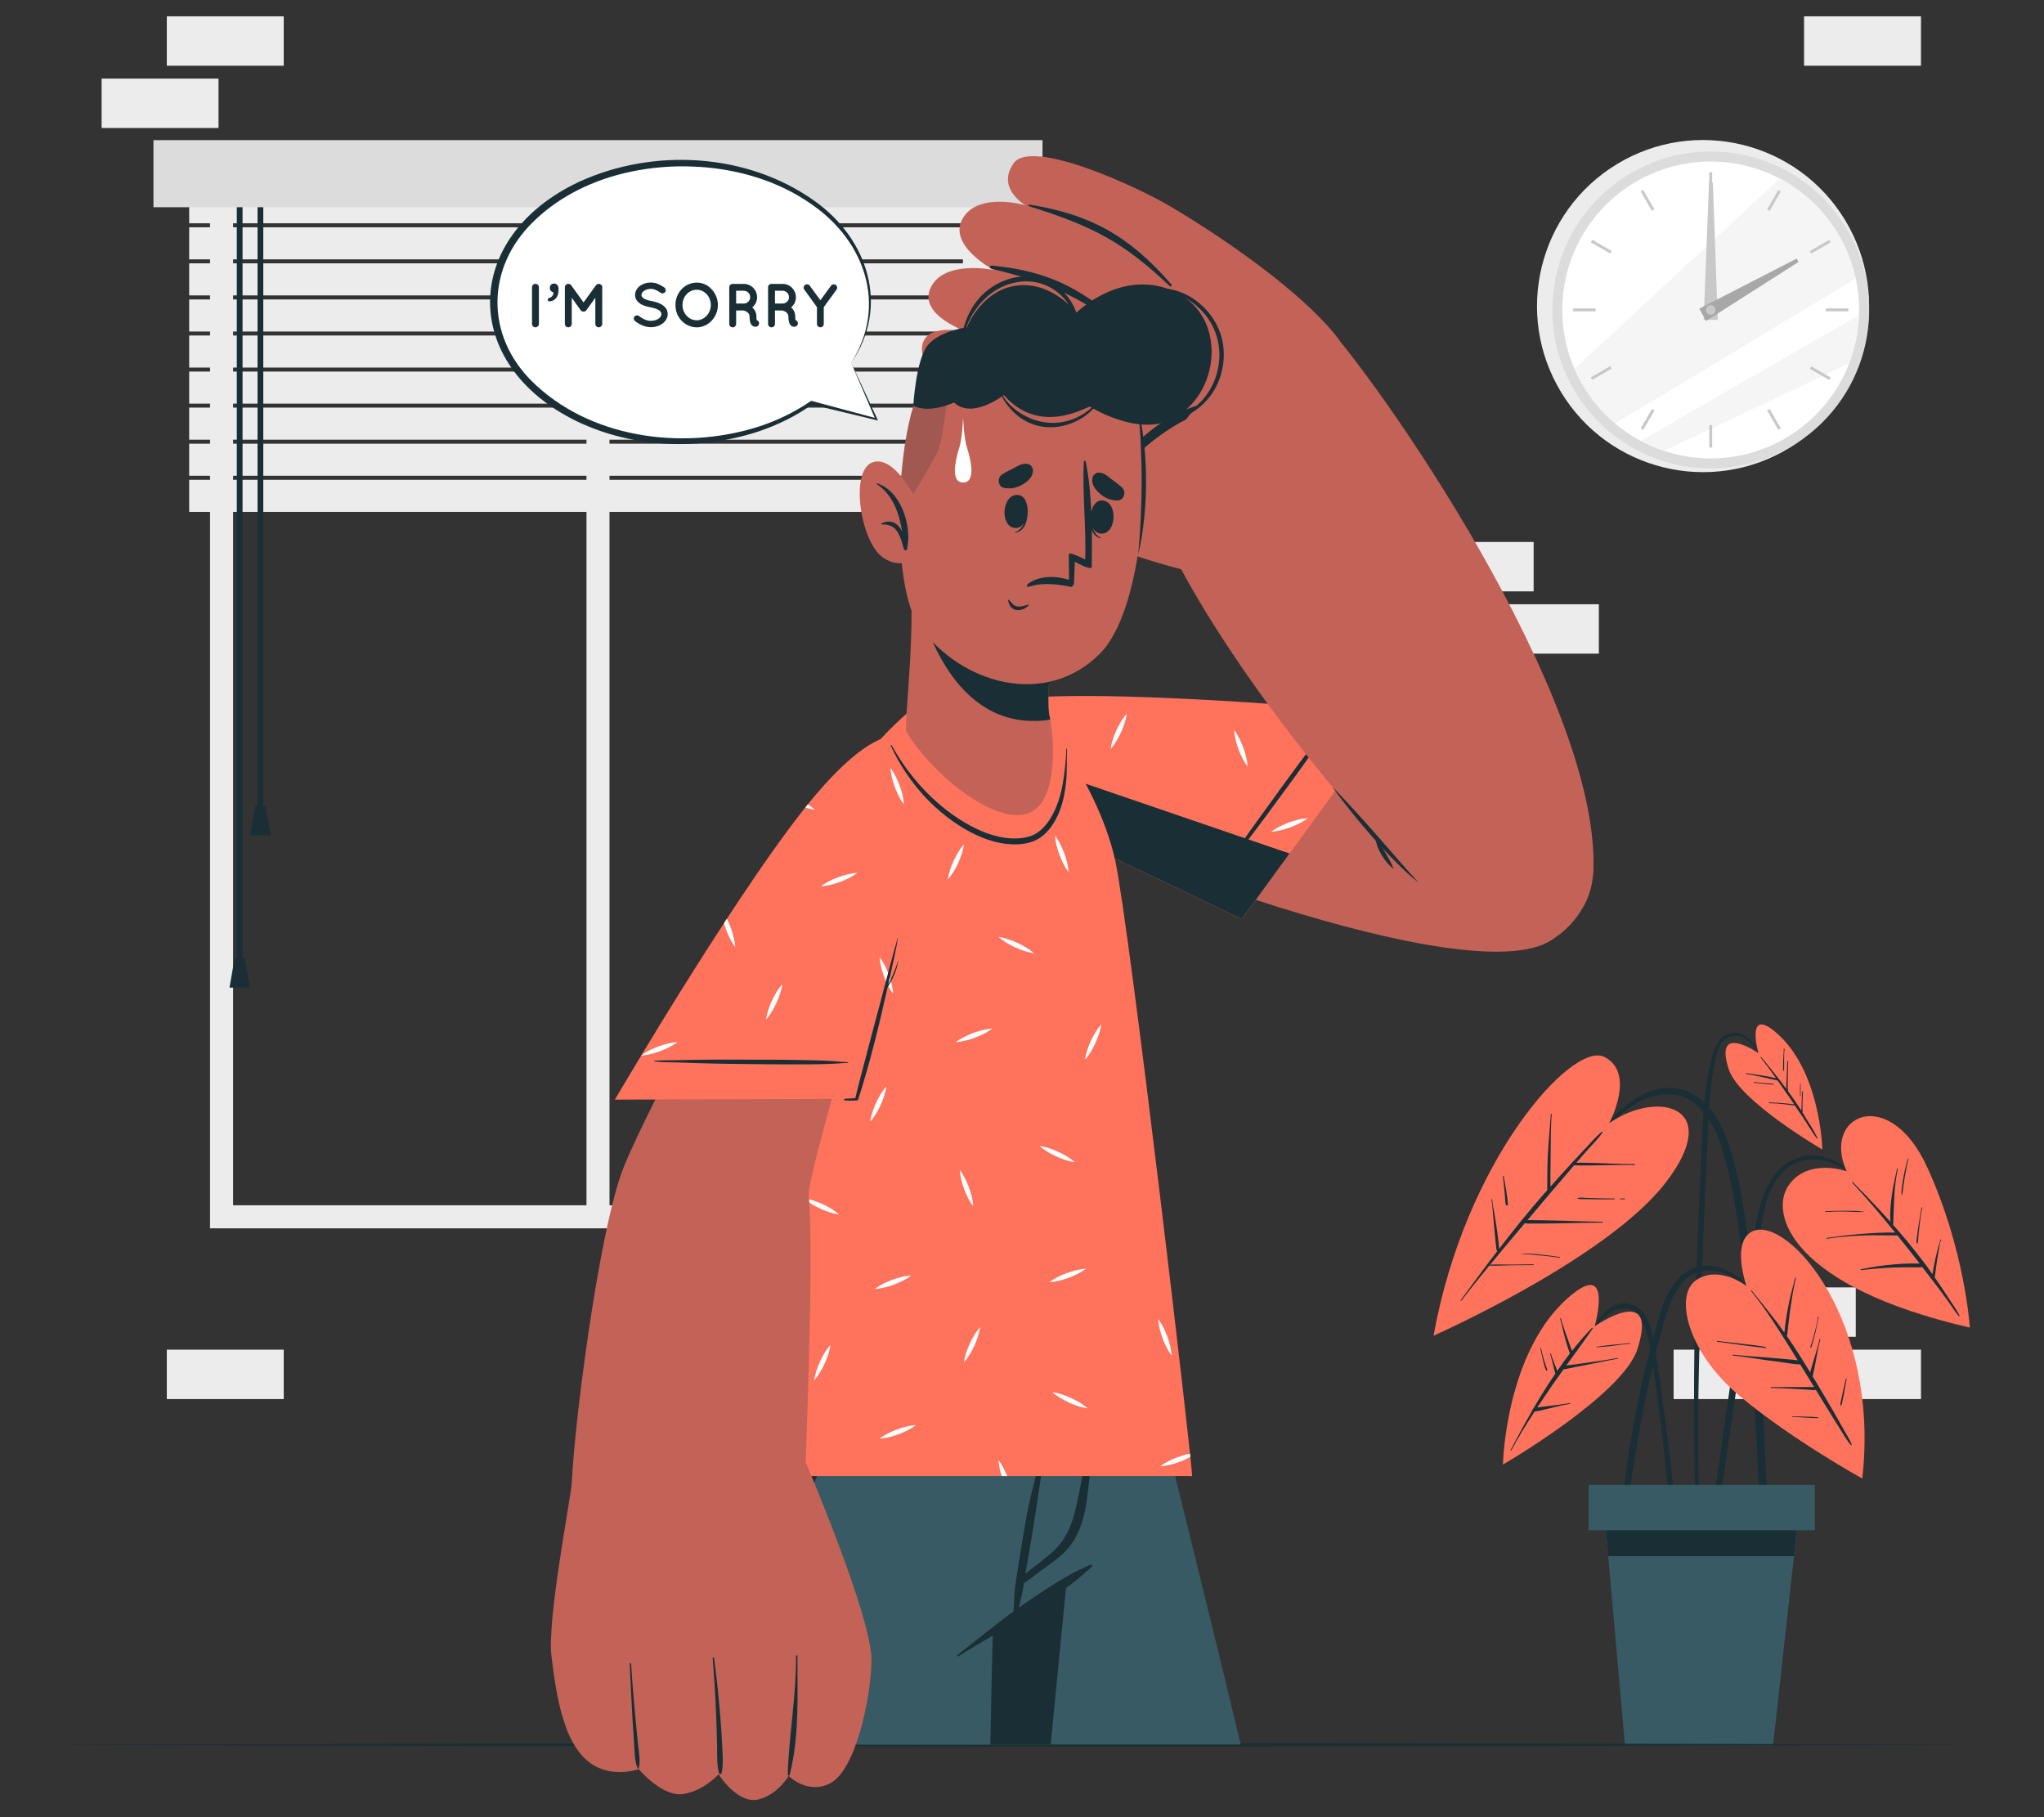 <?xml version="1.0" encoding="UTF-8"?>
<svg id="Layer_2" data-name="Layer 2" xmlns="http://www.w3.org/2000/svg" viewBox="0 0 540 480">
  <rect x="0" y="0" width="540" height="480" fill="#333333" stroke="none"/>
  <defs>
    <style>
      .cls-1 {
        fill: #dcdcdc;
      }

      .cls-1, .cls-2, .cls-3, .cls-4, .cls-5, .cls-6, .cls-7, .cls-8, .cls-9, .cls-10, .cls-11, .cls-12, .cls-13 {
        stroke-width: 0px;
      }

      .cls-2 {
        fill: #ff735d;
      }

      .cls-3 {
        fill: #c8c8c8;
      }

      .cls-4 {
        fill: #375a64;
      }

      .cls-5, .cls-7 {
        fill: #ececec;
      }

      .cls-6 {
        fill: #2b454e;
      }

      .cls-7 {
        opacity: .5;
      }

      .cls-8 {
        fill: none;
      }

      .cls-9, .cls-13 {
        fill: #1a2e35;
      }

      .cls-10 {
        fill: #fff;
      }

      .cls-11 {
        fill: #a8a8a8;
      }

      .cls-12 {
        fill: #c36358;
      }

      .cls-13 {
        opacity: .2;
      }
    </style>
  </defs>
  <g id="Layer_2-2" data-name="Layer 2">
    <g>
      <rect class="cls-8" width="540" height="480"/>
      <g>
        <g>
          <rect class="cls-5" x="459.39" y="340.05" width="30.89" height="13.05" transform="translate(949.66 693.16) rotate(180)"/>
          <rect class="cls-5" x="476.62" y="356.51" width="30.89" height="13.05" transform="translate(984.12 726.07) rotate(180)"/>
          <rect class="cls-5" x="442.16" y="356.51" width="30.89" height="13.05" transform="translate(915.2 726.07) rotate(180)"/>
          <rect class="cls-5" x="44.06" y="356.51" width="30.89" height="13.05" transform="translate(119.02 726.07) rotate(180)"/>
          <rect class="cls-5" x="44.06" y="4.3" width="30.89" height="13.05" transform="translate(119.02 21.66) rotate(180)"/>
          <rect class="cls-5" x="26.83" y="20.76" width="30.89" height="13.05" transform="translate(84.56 54.57) rotate(180)"/>
          <rect class="cls-5" x="476.62" y="4.32" width="30.89" height="13.05" transform="translate(984.12 21.68) rotate(180)"/>
          <rect class="cls-5" x="391.51" y="159.61" width="30.89" height="13.05"/>
          <rect class="cls-5" x="374.28" y="143.16" width="30.89" height="13.05"/>
        </g>
        <g>
          <path class="cls-5" d="m55.49,38.22h204.98v286.24H55.49V38.22Zm198.89,6.08H61.58v274.07h192.81V44.3Z"/>
          <rect class="cls-5" x="154.94" y="45.89" width="6.08" height="275.53"/>
          <g>
            <g>
              <rect class="cls-5" x="49.98" y="50.51" width="216" height="8.47" transform="translate(315.96 109.49) rotate(180)"/>
              <rect class="cls-5" x="49.98" y="60.04" width="216" height="8.47" transform="translate(315.96 128.55) rotate(180)"/>
              <rect class="cls-5" x="49.98" y="69.57" width="216" height="8.47" transform="translate(315.96 147.6) rotate(180)"/>
              <rect class="cls-5" x="49.98" y="79.09" width="216" height="8.47" transform="translate(315.96 166.66) rotate(180)"/>
              <rect class="cls-5" x="49.98" y="88.62" width="216" height="8.47" transform="translate(315.96 185.71) rotate(180)"/>
              <rect class="cls-5" x="49.98" y="98.15" width="216" height="8.47" transform="translate(315.96 204.77) rotate(180)"/>
              <rect class="cls-5" x="49.98" y="107.68" width="216" height="8.47" transform="translate(315.96 223.82) rotate(180)"/>
              <rect class="cls-5" x="49.98" y="117.21" width="216" height="8.47" transform="translate(315.96 242.88) rotate(180)"/>
              <rect class="cls-5" x="49.98" y="126.73" width="216" height="8.47" transform="translate(315.96 261.94) rotate(180)"/>
            </g>
            <g>
              <g>
                <rect class="cls-9" x="68.04" y="48.79" width="1.52" height="164.8"/>
                <polygon class="cls-9" points="66.1 220.68 71.5 220.68 70.15 212.92 67.45 212.92 66.1 220.68"/>
              </g>
              <g>
                <rect class="cls-9" x="62.56" y="48.79" width="1.52" height="206.38"/>
                <polygon class="cls-9" points="60.63 260.87 66.02 260.87 64.67 253.12 61.98 253.12 60.63 260.87"/>
              </g>
            </g>
            <rect class="cls-1" x="40.54" y="37.03" width="234.88" height="17.72" transform="translate(315.96 91.77) rotate(180)"/>
          </g>
        </g>
        <g>
          <circle class="cls-5" cx="449.94" cy="80.88" r="43.86" transform="translate(23.42 245.42) rotate(-31.29)"/>
          <circle class="cls-1" cx="451.95" cy="81.86" r="41.85" transform="translate(36.38 277.46) rotate(-35.47)"/>
          <circle class="cls-10" cx="451.95" cy="81.86" r="39.21" transform="translate(36.44 277.61) rotate(-35.49)"/>
          <path class="cls-7" d="m490.27,73.54c-17.85,10.82-47.19,28.56-63.59,38.29-4.6-3.88-8.29-8.8-10.71-14.4l54.24-50.27c10.1,5.32,17.59,14.92,20.07,26.39Z"/>
          <path class="cls-7" d="m491.13,83.23c-.15,4.48-1.06,8.77-2.59,12.74l-48.9,23.13c-2.15-.71-4.21-1.6-6.17-2.65,14.77-8.54,41.76-24.07,57.66-33.21Z"/>
          <g>
            <rect class="cls-3" x="451.57" y="45.5" width=".76" height="5.94"/>
            <rect class="cls-3" x="434.88" y="49.98" width=".76" height="5.94" transform="translate(31.83 224.7) rotate(-30)"/>
            <rect class="cls-3" x="422.66" y="62.2" width=".76" height="5.94" transform="translate(155.07 398.93) rotate(-60)"/>
            <rect class="cls-3" x="415.59" y="81.48" width="5.94" height=".76"/>
            <rect class="cls-3" x="420.06" y="98.18" width="5.94" height=".76" transform="translate(7.43 224.83) rotate(-30.02)"/>
            <rect class="cls-3" x="432.29" y="110.4" width="5.94" height=".76" transform="translate(121.82 432.46) rotate(-60.02)"/>
            <rect class="cls-3" x="451.57" y="112.28" width=".76" height="5.94"/>
            <rect class="cls-3" x="468.27" y="107.81" width=".76" height="5.94" transform="translate(7.4 249.16) rotate(-30)"/>
            <rect class="cls-3" x="480.49" y="95.58" width=".76" height="5.94" transform="translate(155.04 465.68) rotate(-59.99)"/>
            <rect class="cls-3" x="482.37" y="81.48" width="5.94" height=".76"/>
            <rect class="cls-3" x="477.9" y="64.79" width="5.94" height=".76" transform="translate(31.91 249.33) rotate(-30.02)"/>
            <rect class="cls-3" x="465.67" y="52.57" width="5.94" height=".76" transform="translate(188.68 432.49) rotate(-60.03)"/>
          </g>
          <g>
            <polygon class="cls-3" points="452.52 48.19 453.81 84.51 450.09 84.46 451.51 48.18 452.52 48.19"/>
            <polygon class="cls-11" points="475.14 69.2 450.71 84.79 448.93 81.52 474.66 68.31 475.14 69.2"/>
            <path class="cls-3" d="m453.22,81.86c0,.7-.57,1.27-1.27,1.27s-1.27-.57-1.27-1.27.57-1.27,1.27-1.27,1.27.57,1.27,1.27Z"/>
          </g>
        </g>
        <g>
          <g>
            <g>
              <path class="cls-9" d="m494.77,314.45c-5.04-4.94-11.56-10.91-19.27-8.78-7.25,2-10.03,9.92-11.33,16.52-1.67,8.5-2.98,17.09-4.33,25.65-1.36,8.64-2.64,17.3-3.89,25.96-.7,4.89-1.4,9.78-2.08,14.67-.34,2.45-.68,4.89-1.02,7.34-.33,2.4-.73,4.8-.87,7.21-.04.77,1.17.88,1.34.15.93-4.08,1.32-8.32,1.92-12.46.6-4.16,1.2-8.33,1.81-12.49,1.21-8.27,2.46-16.53,3.71-24.8,1.25-8.27,2.54-16.53,3.85-24.78,1.12-7,1.65-15.7,7.85-20.32,3.41-2.53,7.75-2.56,11.61-1.09,4.08,1.56,7.35,4.48,10.54,7.38.1.09.24-.06.15-.15Z"/>
              <g>
                <path class="cls-2" d="m487.87,309.4s-10.31-3.71-15.4,3.81c-5.09,7.52.99,26.66,47.93,37.46,0,0-1.23-20.49-11.29-42.43-10.06-21.94-27.99-13.63-21.24,1.16Z"/>
                <g>
                  <path class="cls-9" d="m517.71,347.54c-.65-1.33-1.56-2.57-2.36-3.81-.78-1.21-1.58-2.41-2.38-3.61-.6-.9-1.22-1.79-1.84-2.69.04-.22.06-.44.09-.67.05-.41.11-.81.16-1.22.11-.88.24-1.76.37-2.63.13-.88.28-1.75.44-2.62.17-.89.26-1.94.61-2.77.06-.14-.19-.2-.21-.04-.06.52-.28,1.05-.42,1.55-.11.39-.21.79-.31,1.19-.23.89-.44,1.78-.65,2.68-.18.83-.34,1.66-.48,2.49-.07.4-.13.8-.18,1.2-.84-1.19-1.69-2.38-2.57-3.54-2.49-3.28-5.13-6.44-7.86-9.52.01-.03.04-.05.04-.08.24-4.93.13-9.81,1.22-14.67.03-.13-.17-.2-.2-.07-1.03,4.55-2.05,9.33-1.75,14.03-.98-1.09-1.97-2.18-2.97-3.25-2.29-2.46-4.61-4.88-6.99-7.25-.1-.1-.25.04-.16.14,3.96,4.26,7.71,8.69,11.37,13.21-2.85-.09-5.75.11-8.58.32-3.18.24-6.35.64-9.51,1.08-.13.02-.09.23.04.21,3.14-.47,6.32-.72,9.49-.85,3.06-.13,6.11.01,9.17,0,1.98,2.45,3.93,4.92,5.86,7.41-.14,0-.28,0-.44,0-.72-.01-1.44-.03-2.16-.01-1.43.03-2.85.12-4.28.25-2.91.25-5.81.66-8.67,1.3-.13.03-.09.22.04.21,2.88-.33,5.77-.6,8.68-.7,1.38-.05,2.77-.05,4.15-.05.72,0,1.44,0,2.16,0,.43,0,.82.06,1.18-.11,1.26,1.64,2.53,3.28,3.78,4.92,1,1.31,1.98,2.63,2.94,3.97.99,1.36,1.88,2.85,2.97,4.13.08.09.22-.02.17-.12Z"/>
                  <path class="cls-9" d="m492.36,320.06c-1.65-.27-3.36-.24-5.02-.24-1.67,0-3.35.05-5.02.11-.15,0-.14.22.01.21,1.7-.12,3.39-.15,5.1-.13,1.64.02,3.29.18,4.93.14.05,0,.06-.08,0-.08Z"/>
                  <path class="cls-9" d="m507.09,323.85c.19-1.6.39-3.21.74-4.79.03-.15-.18-.2-.21-.04-.24,1.58-.55,3.14-.78,4.72-.12.79-.22,1.58-.32,2.37-.09.72-.26,1.51-.19,2.24.01.14.24.15.28.02.19-.71.17-1.5.24-2.23.07-.76.16-1.53.25-2.29Z"/>
                  <path class="cls-9" d="m504,306.09c-.41,1.56-.82,3.14-1.11,4.73-.15.81-.27,1.62-.38,2.43-.1.77-.25,1.59-.16,2.37,0,.06.1.07.12,0,.23-.72.27-1.51.37-2.26.1-.78.22-1.56.36-2.33.28-1.64.57-3.26.99-4.87.03-.13-.16-.2-.2-.07Z"/>
                </g>
              </g>
            </g>
            <g>
              <path class="cls-9" d="m442.88,401.28c-.26-2.96-.55-5.91-.86-8.86-.62-5.85-1.33-11.68-2.12-17.51-.78-5.81-1.53-11.63-2.46-17.42-.43-2.65-.87-5.37-1.79-7.91-.79-2.18-2.1-4.15-4.38-4.94-5.52-1.91-9.25,3.82-11.48,7.87-.07.12.11.21.19.1,1.33-1.92,5.03-7.31,9.21-7.06,2.82.17,5.07,2.16,6.43,9.19,3.37,17.51,6.41,53.05,6.77,55.38.19,1.23,1.06,1.18,1.07-.14.02-2.91-.32-5.82-.57-8.71Z"/>
              <path class="cls-2" d="m421.29,350.34s4.83-17.04-5.84-8.52c-17.76,14.19-18.39,45.04-18.39,45.04,0,0,31.57-18.34,35.5-30.44,5.85-18.02-11.26-6.09-11.26-6.09Z"/>
              <g>
                <path class="cls-9" d="m427.26,358.7c-2.48.5-4.99.83-7.49,1.19-1.18.17-2.37.34-3.55.5-.8.11-1.61.19-2.42.29,2.35-3.24,4.72-6.47,6.98-9.77.09-.13-.11-.26-.21-.16-1.87,1.91-3.61,3.97-5.28,6.09-.46-1.32-.94-2.64-1.4-3.96-.54-1.53-1.11-3.04-1.5-4.62-.03-.13-.24-.07-.2.06.43,1.56.74,3.16,1.15,4.72.4,1.51.86,3.01,1.4,4.48-1.16,1.5-2.27,3.04-3.34,4.59-.54-1.54-1.22-3.03-1.69-4.59-.04-.13-.25-.07-.2.06.57,1.73.87,3.53,1.4,5.27-.72,1.06-1.45,2.12-2.14,3.19-1.28,1.97-2.48,3.98-3.65,6-.18.1-.3.25-.28.48-1.99,3.45-3.89,6.95-5.76,10.49-.06.12.12.22.19.1,1.87-3.49,3.96-6.89,6.13-10.22,0,0,.02,0,.02,0,.23-.13.75-.14,1.03-.2.36-.07.73-.16,1.09-.24.82-.18,1.63-.39,2.44-.59,1.6-.4,3.19-.77,4.81-1.06.13-.02.07-.23-.06-.2-1.91.36-3.83.58-5.76.8-.91.11-1.82.22-2.73.37-.04,0-.09.01-.13.02,1.14-1.72,2.29-3.44,3.45-5.13,1.15-1.66,2.33-3.31,3.51-4.95,1.09-.15,2.18-.44,3.27-.65,1.22-.23,2.44-.47,3.67-.71,2.44-.48,4.88-1.03,7.34-1.44.13-.02.07-.23-.06-.2Z"/>
                <path class="cls-9" d="m408.29,360.38c-.15-.45-.28-.9-.43-1.36-.3-.94-.53-1.89-.72-2.86-.03-.13-.23-.07-.2.06.21.96.43,1.92.65,2.88.22.94.46,1.94.82,2.83.09.22.43.13.37-.11-.14-.49-.33-.97-.49-1.45Z"/>
                <path class="cls-9" d="m430.49,354.76c-1.44.22-2.89.32-4.34.44-1.46.13-2.89.33-4.34.55-.08.01-.08.13,0,.13,1.45-.1,2.9-.21,4.34-.4,1.44-.19,2.89-.4,4.34-.5.14,0,.13-.23,0-.21Z"/>
              </g>
            </g>
            <g>
              <path class="cls-9" d="m466.12,379.71c-.56-12.55-1.36-25.08-2.62-37.58-.63-6.22-1.33-12.45-2.21-18.64-.86-6.07-1.91-12.14-3.59-18.04-1.29-4.52-2.99-9.05-6.01-12.72-2.98-3.62-7.37-5.89-12.13-5.3-5.49.68-9.91,4.14-13.74,7.9-4.29,4.22-8.22,8.82-12.2,13.33-1.01,1.14-2,2.29-2.99,3.45-.09.1.06.25.15.15,3.89-4.46,7.92-8.8,12.15-12.95,3.9-3.83,7.93-8.02,13.33-9.6,2.51-.73,5.22-.94,7.75-.18,2.04.61,3.82,1.83,5.29,3.35,3.04,3.17,4.75,7.45,5.97,11.61,3.38,11.53,4.58,23.63,5.84,35.54,1.27,12.1,2.13,24.24,2.74,36.39.61,12.22,1.09,24.45,2.27,36.63.15,1.5.34,3,.53,4.5.13,1.01,1.69,1.01,1.61-.04-1-12.59-1.58-25.18-2.14-37.79Z"/>
              <g>
                <path class="cls-2" d="m425.13,296.69s7.17-13.26-1.3-17.52c-8.47-4.25-36.81,27.38-45.09,73.64,0,0,45.77-20.25,61.31-40.43,15.54-20.18-2.08-24.62-14.93-15.69Z"/>
                <g>
                  <path class="cls-9" d="m431.86,307.48c-5.14.01-10.27-.39-15.42-.35.96-1.11,1.93-2.21,2.9-3.31,1.35-1.52,2.88-2.99,4.02-4.67.07-.11-.08-.26-.19-.18-1.43,1.12-2.65,2.58-3.89,3.9-1.29,1.37-2.57,2.74-3.85,4.12-1.97,2.13-3.89,4.29-5.82,6.46,0-.21,0-.42,0-.62,0-.9,0-1.8,0-2.7.01-1.74.04-3.49.05-5.23.03-3.54.03-7.09.27-10.62,0-.14-.2-.13-.21,0-.25,3.55-.61,7.08-.79,10.63-.09,1.75-.13,3.49-.15,5.24-.01.9-.03,1.8-.02,2.7,0,.49-.02,1.01.02,1.52-.3.34-.61.67-.91,1.01-4.11,4.69-8.01,9.54-11.81,14.48,0-.27-.04-.55-.07-.82-.05-.54-.12-1.09-.18-1.63-.13-1.18-.29-2.36-.47-3.53-.17-1.1-.34-2.21-.53-3.31-.21-1.24-.51-2.49-.6-3.74-.01-.15-.24-.12-.21.03.26,1.23.31,2.52.43,3.77.11,1.13.21,2.26.31,3.39.1,1.13.2,2.27.32,3.4.06.54.1,1.09.16,1.63.03.27.06.54.1.82.05.36.1.4.22.65-.65.85-1.31,1.7-1.96,2.56-2.6,3.43-5.14,6.91-7.69,10.38-.08.11.07.26.15.15,2.41-3.15,4.9-6.24,7.41-9.3,1.88.08,3.81-.06,5.69-.09,1.99-.03,3.97-.04,5.96-.05.14,0,.13-.21,0-.21-1.99.03-3.97.06-5.95.07-1.81,0-3.66-.08-5.47.02,2.21-2.69,4.45-5.36,6.69-8.03.82-.97,1.64-1.94,2.46-2.91.74.16,1.54.08,2.3.08.9,0,1.8,0,2.71,0,1.69,0,3.38-.04,5.07-.07,3.49-.05,6.99-.17,10.48-.18.14,0,.13-.21,0-.21-3.5-.04-7-.19-10.49-.28-1.69-.04-3.38-.1-5.08-.12-.9-.01-1.8-.02-2.71-.03-.51,0-1.04-.04-1.56-.02,1.92-2.28,3.84-4.56,5.77-6.83.05-.03.08-.07.11-.12,1.88-2.21,3.75-4.42,5.65-6.62.26-.3.52-.6.78-.9,5.33.17,10.66-.18,15.99-.08.14,0,.13-.21,0-.21Z"/>
                  <path class="cls-9" d="m429.23,316.57c-.42,0-.83,0-1.25.01-.12,0-.12.19,0,.19.42,0,.83,0,1.25.01.14,0,.13-.21,0-.21Z"/>
                  <path class="cls-9" d="m426.46,316.59c-1.65-.02-3.3-.06-4.94-.1-.82-.02-1.65-.05-2.47-.08-.74-.03-1.58-.14-2.3.03-.08.02-.07.13,0,.15.71.22,1.56.15,2.3.16.82.02,1.65.03,2.47.04,1.65.02,3.29.02,4.94.02.14,0,.13-.21,0-.21Z"/>
                  <path class="cls-9" d="m412.07,332.03c-3.35-.47-6.73-.94-10.12-.91-.05,0-.04.07,0,.07,3.36.32,6.73.5,10.07,1.04.13.02.19-.19.05-.21Z"/>
                  <path class="cls-9" d="m398.31,317.31c-.03-.29-.07-.59-.1-.88-.09-.66-.19-1.32-.29-1.98-.2-1.26-.42-2.51-.66-3.76-.02-.12-.22-.09-.21.03.16,1.29.3,2.59.42,3.89.06.64.11,1.28.16,1.91.05.58,0,1.29.26,1.81.1.2.39.12.44-.07.09-.31.02-.63-.02-.95Z"/>
                </g>
              </g>
            </g>
            <g>
              <path class="cls-9" d="m465.67,279.66c-1.64-3.05-3.72-7.08-7.81-6.82-3.38.21-4.9,3.66-5.62,6.5-2.23,8.81-2.39,18.1-2.82,27.13-.92,19.08-1.74,38.18-1.86,57.28-.03,5.3-.01,10.59.03,15.88.05,5.4.04,10.83.38,16.22.03.51.79.49.79-.02.03-4.62-.13-9.24-.15-13.86-.02-4.51.02-9.02.09-13.52.15-9.13.39-18.26.73-27.38.34-9.07.73-18.14,1.12-27.2.19-4.53.38-9.06.59-13.59.2-4.39.39-8.78.89-13.15.28-2.45.64-4.89,1.15-7.3.36-1.72.89-3.57,2.11-4.89,1.61-1.74,4.05-1.62,5.97-.43,1.98,1.23,3.19,3.26,4.23,5.28.06.12.25,0,.18-.11Z"/>
              <g>
                <path class="cls-2" d="m464.56,278.2s-3.36-11.87,4.07-5.94c12.37,9.88,12.81,31.38,12.81,31.38,0,0-21.99-12.78-24.73-21.2-4.07-12.55,7.85-4.24,7.85-4.24Z"/>
                <g>
                  <path class="cls-9" d="m476.82,294.83c-.2-.33-.42-.65-.62-.97.05-.33,0-.7,0-1.01,0-.51,0-1.02,0-1.53.02-1,.06-2.01.11-3.01,0-.14-.2-.13-.21,0-.05.98-.09,1.97-.12,2.95-.01.49-.04.98-.05,1.48,0,.19-.03.41-.04.63-.86-1.34-1.75-2.67-2.67-3.97-.27-.38-.54-.75-.82-1.12-.2-1.27-.08-2.6-.07-3.88.02-1.38.04-2.76.08-4.14,0-.14-.21-.13-.21,0-.04,1.44-.11,2.87-.18,4.3-.05,1.02-.15,2.05-.08,3.07-2.13-2.89-4.38-5.67-6.66-8.44-.08-.09-.24.04-.16.13,1.41,1.79,2.77,3.62,4.09,5.48-2.59-.6-5.22-.95-7.85-1.33-.13-.02-.19.18-.05.21,2.78.42,5.52,1.12,8.26,1.73.02,0,.03-.01.05-.01,1.05,1.48,2.1,2.98,3.13,4.47.42.61.83,1.23,1.25,1.84-.04,0-.08,0-.12-.01-.28-.04-.57-.08-.86-.12-.61-.07-1.22-.12-1.83-.17-1.27-.1-2.54-.17-3.81-.23-.14,0-.13.21,0,.21,1.25.03,2.49.12,3.74.26.66.07,1.31.16,1.97.24.29.03.57.07.86.1.08.01.17.02.25.04.7,1.04,1.41,2.08,2.11,3.12,1.24,1.84,2.35,3.8,3.68,5.58.08.11.23.01.17-.11-.92-2-2.2-3.9-3.36-5.77Z"/>
                  <path class="cls-9" d="m471.34,281.42c0-.46,0-.92,0-1.39,0-.97-.01-1.95.12-2.91.02-.15-.21-.18-.21-.02,0,.96-.11,1.92-.15,2.88-.02.48-.02.96-.03,1.44,0,.22,0,.44,0,.67,0,.23-.03.48.05.69.03.09.15.09.18,0,.07-.2.03-.43.03-.64,0-.24,0-.48,0-.72Z"/>
                  <path class="cls-9" d="m468.62,286.34c-.82-.14-1.66-.18-2.48-.25-.91-.08-1.81-.16-2.72-.27-.15-.02-.18.2-.02.21,1.74.11,3.46.42,5.2.48.09,0,.11-.15.02-.17Z"/>
                </g>
              </g>
              <path class="cls-9" d="m475.53,286.41c.06.09.02.35.02.46v.38c0,.28,0,.55,0,.83,0,.28,0,.55,0,.83,0,.22-.06.52.04.73.02.03.07.03.08,0,.05-.11.04-.23.04-.34,0-.13,0-.26,0-.38,0-.28,0-.55,0-.83,0-.28,0-.55,0-.83v-.38c0-.12-.04-.36.02-.46.14-.19-.32-.2-.18,0Z"/>
            </g>
            <g>
              <path class="cls-9" d="m466.18,343.01c-4.63-3.47-8.78-8.46-15-8.71-5.14-.2-8.73,3.66-10.79,7.97-1.08,2.27-1.83,4.68-2.52,7.09-.93,3.25-1.8,6.51-2.62,9.79-1.61,6.45-3,12.96-4.12,19.51-.63,3.65-1.21,7.32-1.67,11-.47,3.71-1.07,7.52-1.08,11.26,0,.65,1.02.78,1.15.13.63-3.08.89-6.25,1.34-9.36.46-3.13.93-6.25,1.46-9.36,1.06-6.23,2.28-12.44,3.68-18.6,1.33-5.82,2.63-11.73,4.51-17.4,1.35-4.06,3.5-8.8,7.89-10.26,6.68-2.22,12.74,3.43,17.62,7.1.11.08.26-.07.15-.15Z"/>
              <g>
                <path class="cls-2" d="m461.39,339.69s-4.26-12.18,1.9-14.56c9.24-3.58,33.43,23.67,28.7,65.41,0,0-18.69-10.3-32.49-21.88-13.8-11.58-17.33-26.71-11.25-30.62,6.08-3.91,13.14,1.65,13.14,1.65Z"/>
                <g>
                  <path class="cls-9" d="m489.2,381.59c-.54-1.47-1.49-2.84-2.25-4.21-.79-1.43-1.59-2.85-2.41-4.26-1.61-2.75-3.2-5.5-4.85-8.23-.27-.44-.54-.88-.81-1.32.04-.16.06-.33.1-.49.09-.4.18-.81.27-1.21.21-.91.36-1.82.53-2.73.33-1.79.64-3.6,1.13-5.35.04-.13-.18-.17-.21-.04-.38,1.79-.94,3.54-1.47,5.29-.26.86-.54,1.72-.76,2.59-.08.3-.16.6-.23.89-1.99-3.26-4.01-6.5-6.19-9.63.18-.41.17-.87.22-1.34.06-.61.14-1.22.21-1.83.16-1.37.32-2.75.52-4.12.4-2.69.8-5.36,1.46-8,.03-.13-.18-.17-.21-.04-.67,2.63-1.39,5.26-1.89,7.92-.24,1.31-.48,2.62-.65,3.94-.09.66-.16,1.32-.23,1.98-.02.2-.05.4-.08.6-.67-.95-1.34-1.89-2.04-2.82-2.14-2.81-4.35-5.55-6.58-8.28-.09-.1-.26.02-.17.12,3.92,4.79,7.23,10.11,10.51,15.35.61.98,1.21,1.97,1.82,2.95-.2-.03-.41-.05-.6-.08-.78-.1-1.57-.15-2.36-.22-1.57-.15-3.15-.28-4.72-.41-3.15-.25-6.31-.44-9.45-.78-.13-.01-.17.19-.04.21,3.18.36,6.35.88,9.52,1.33,1.56.22,3.12.43,4.68.63,1.08.14,2.43.46,3.6.37,1.24,2.01,2.48,4.02,3.71,6.03-.27-.04-.56-.03-.84-.03-.52,0-1.05,0-1.57,0-.98,0-1.95,0-2.93,0-2.03,0-4.05.04-6.08.04-.14,0-.11.21.02.21,2.05.02,4.1.13,6.16.24.97.05,1.95.11,2.92.18.49.03.97.07,1.46.1.43.03.88.11,1.28-.05,1.05,1.71,2.11,3.42,3.16,5.13.97,1.58,1.94,3.15,2.94,4.71,1,1.57,1.94,3.37,3.17,4.76.08.09.25.03.2-.11Z"/>
                  <path class="cls-9" d="m480.29,347.85c-.15,1.34-.5,2.67-.84,3.97-.34,1.35-.74,2.69-1.18,4.02-.06.18.19.26.25.08.41-1.32.79-2.64,1.11-3.98.32-1.34.53-2.71.86-4.05.03-.13-.19-.17-.21-.04Z"/>
                  <path class="cls-9" d="m466.56,356c-.29-.29-.62-.32-1.02-.38-.59-.08-1.18-.16-1.76-.24-1.09-.15-2.19-.27-3.29-.4-2.28-.27-4.56-.49-6.83-.78-.13-.02-.17.19-.04.21,2.15.26,4.29.59,6.43.87,1.05.14,2.1.29,3.15.41.51.06,1.01.11,1.52.17.56.06,1.22.05,1.73.3.1.05.18-.09.1-.16Z"/>
                  <path class="cls-9" d="m480.26,374.36c-1.07-.09-2.16-.13-3.24-.16-.54-.02-1.09-.03-1.63-.05-.26,0-.52-.02-.78-.02-.33-.01-.7.02-1.02-.06-.15-.04-.17.23,0,.21.3-.05.65.01.95.03.28.02.57.03.85.05.54.03,1.09.07,1.63.1,1.08.06,2.16.13,3.24.14.13,0,.14-.22,0-.23Z"/>
                  <path class="cls-9" d="m486.85,369.69c.12-.61.24-1.22.35-1.84.22-1.2.44-2.41.66-3.61.02-.13-.18-.17-.21-.04-.26,1.17-.53,2.34-.79,3.52-.13.59-.26,1.17-.39,1.76-.06.27-.11.54-.17.81-.06.29-.15.57-.1.86.02.1.16.18.23.07.28-.43.3-1.05.4-1.54Z"/>
                </g>
              </g>
            </g>
          </g>
          <g>
            <g>
              <polygon class="cls-4" points="423.57 396.25 424.87 411.05 429.29 461.02 468.42 461.02 473.95 411.05 475.58 396.25 423.57 396.25"/>
              <polygon class="cls-9" points="423.57 396.25 424.87 411.05 473.95 411.05 475.58 396.25 423.57 396.25"/>
            </g>
            <rect class="cls-4" x="419.69" y="392.22" width="59.76" height="12.01" transform="translate(899.15 796.44) rotate(180)"/>
          </g>
        </g>
        <path class="cls-9" d="m11.34,460.87c163.9-.61,347.76-.62,511.66,0-163.9.62-347.76.61-511.66,0h0Z"/>
        <g>
          <g>
            <g>
              <g>
                <path class="cls-4" d="m210.19,367.54s.01.06.03.16c.01.03.01.07.02.12.01.09.03.19.06.31l.03.21c.03.13.06.28.08.45.02.1.03.21.06.33.03.23.08.49.14.77.08.44.17.94.27,1.5.15.83.33,1.77.52,2.85.06.3.12.63.17.97.08.44.16.91.26,1.39.09.52.19,1.07.29,1.64.01.01.01.02.01.03.07.4.15.8.22,1.22.22,1.25.45,2.58.72,4,.01.03.02.07.02.1.28,1.59.58,3.29.91,5.07.08.47.17.93.27,1.4.09.49.19.98.27,1.47,0,.01.01.02,0,.03.05.3.1.62.17.93v.02c.44,2.48.92,5.11,1.43,7.89.17.93.34,1.88.51,2.83.34,1.87.69,3.78,1.05,5.75.09.45.17.91.24,1.38.52,2.86,1.06,5.83,1.62,8.91.07.31.12.63.17.94.27,1.45.54,2.9.79,4.4.03.12.06.23.07.35.13.7.26,1.41.38,2.12.51,2.85,1.04,5.76,1.59,8.74.14.73.28,1.48.41,2.24.27,1.5.55,3.02.83,4.55.35,1.9.7,3.81,1.05,5.76.35,1.94.7,3.9,1.06,5.87.19.99.36,1.98.55,2.97.21,1.19.43,2.38.64,3.58h100.69c-12.43-51.66-22.92-93.29-22.92-93.29h-94.73Z"/>
                <path class="cls-6" d="m225.42,379.17c5.05,27.22,10.15,54.45,15.3,81.66h1.4c-5.35-27.28-10.87-54.52-16.36-81.77-.05-.22-.37-.12-.34.1Z"/>
              </g>
              <path class="cls-9" d="m210.2,367.54s.01.06.02.16c.01.03.01.07.02.12.02.08.03.19.06.31l.03.21c.03.13.06.28.08.45.02.1.03.21.06.33.05.23.09.49.14.77.08.44.17.94.27,1.5.16.83.33,1.77.52,2.85.06.3.12.63.17.97.08.44.16.91.26,1.39.09.52.19,1.07.29,1.64.01.01.01.02.01.03.07.4.15.8.22,1.22.23,1.25.47,2.58.72,4,.01.03.02.07.02.1.29,1.59.59,3.27.92,5.05.09.47.17.94.26,1.42.09.49.19.98.27,1.47,0,.01.01.02,0,.03.07.3.12.62.17.93v.02c.45,2.47.93,5.11,1.43,7.89.17.93.34,1.88.51,2.83.35,1.87.7,3.78,1.05,5.75.09.45.17.91.24,1.38.54,2.87,1.07,5.84,1.62,8.91.07.31.12.63.17.94.27,1.45.54,2.9.79,4.4.03.12.06.23.07.35.13.7.26,1.41.38,2.12.52,2.85,1.05,5.76,1.59,8.74.14.73.28,1.48.41,2.24.28,1.5.55,3.02.83,4.55.35,1.9.7,3.81,1.05,5.76.35,1.94.71,3.9,1.06,5.87.19.99.36,1.98.55,2.97.21,1.19.43,2.38.65,3.58h50.47l4.05-41.43.14-1.47.16-1.59h0s.79-8.12.79-8.12h0s.69-7.03.69-7.03l3.29-33.65h-76.55Z"/>
            </g>
            <g>
              <path class="cls-4" d="m152.92,460.83h108.72c.19-10.01.38-19.69.63-28.82h0c.01-.23.01-.45.02-.68,0,0,12.69-7.51,19.53-13.4,1.33-1.13,2.44-2.22,3.2-3.17t.01-.02h.01c4.37-5.59,8.76-27.03,17.83-47.19h-132.97c-21.65,42.04-20.13,75.69-16.98,93.29Z"/>
              <g>
                <g>
                  <path class="cls-9" d="m288.16,413.32c-6.47,2.65-12.28,6.72-18.03,10.65-5.97,4.08-11.43,8.79-17.17,13.16-.22.17-.01.53.23.38,6.05-3.86,12.38-7.26,18.37-11.23,5.81-3.86,11.85-7.62,16.9-12.48.2-.19-.02-.58-.29-.47Z"/>
                  <path class="cls-9" d="m288.98,375.92c-.77,4.14-1.77,8.24-2.67,12.35-.84,3.86-1.46,7.8-2.48,11.62-.99,3.7-2.57,7.1-5.41,9.74-1.52,1.41-3.18,2.65-4.8,3.94-.87.69-1.81,1.36-2.72,2.07.12-.55.21-1.1.31-1.67.28-1.57.54-3.14.81-4.71.59-3.49,1.14-6.98,1.68-10.47,1.05-6.87,2.02-13.81,3.45-20.61.06-.28-.36-.38-.43-.11-1.71,6.74-3.6,13.41-5.09,20.2-.73,3.33-3.34,19.79-3.46,20.96-.12,1.2-.22,2.41-.26,3.62-.04,1.19-.28,2.52,0,3.69.07.3.43.25.56.05,0,0,.01,0,.02.01.6-1.05.75-2.42,1.05-3.58.3-1.17.57-2.37.78-3.56.08-.43.14-.87.2-1.31,1.62-.99,3.13-2.29,4.65-3.38,1.63-1.18,3.3-2.34,4.84-3.64,2.96-2.49,4.81-5.54,5.91-9.24,1.14-3.83,1.5-7.87,1.94-11.83.52-4.68.91-9.38,1.56-14.04.04-.28-.38-.39-.43-.11Z"/>
                </g>
                <path class="cls-9" d="m178.34,404.76c1.73-.91,8.46.7,20.69-1.39,2.36-.4,4.71-1.13,6.61-2.68,3.19-2.61,5.6-6.79,7.53-10.37,2.12-3.94,4.27-8.43,5.27-12.8.06-.27.45-.14.4.12-.45,2.53-.71,5.06-1.38,7.57-.63,2.36-1.54,4.65-2.53,6.87-1.85,4.15-4.01,8.61-7.73,11.42-3.91,2.94-9.36,3.49-14.09,3.82-2.74.19-13.48-.1-14.92-1.63-.26-.27-.2-.75.14-.93Z"/>
              </g>
            </g>
          </g>
          <g>
            <g>
              <path class="cls-12" d="m262.81,209.6c26.47,14.72,124.64,52.37,146.71,38.94,16.41-9.99,14.06-31.42.11-45.24-12.14-12.02-103.13-15.4-128.59-16.11-24.25-.67-44.24,7.94-18.23,22.41Z"/>
              <g>
                <path class="cls-2" d="m328.04,242.81l39.54-54.25s-68.42-6.66-97.31-4.16c-30.12,2.6-36.28,14.39.07,31.14,35.81,16.5,57.7,27.27,57.7,27.27Z"/>
                <path class="cls-9" d="m321.37,232.34c.79-1.39,1.78-2.69,2.7-4.01.94-1.35,1.88-2.71,2.81-4.07,1.9-2.75,3.85-5.47,5.81-8.18,3.92-5.41,7.81-10.84,11.82-16.18,1.1-1.47,2.21-2.94,3.35-4.38,1.2-1.51,2.51-2.94,3.7-4.46.07-.09.2.02.14.12-.93,1.37-1.75,2.82-2.67,4.19-.95,1.41-1.91,2.81-2.9,4.19-1.94,2.72-3.89,5.43-5.87,8.12-3.9,5.3-7.77,10.62-11.78,15.83-1.12,1.46-2.25,2.9-3.37,4.36-1.17,1.52-2.28,3.14-3.59,4.55-.07.07-.2,0-.15-.1Z"/>
                <path class="cls-10" d="m294.93,192.91c-.69,1.56-1.28,3.17-1.53,4.93,1.19-1.33,2.02-2.83,2.75-4.37.69-1.56,1.28-3.16,1.53-4.93-1.19,1.33-2.01,2.83-2.75,4.37Zm14.9,25.75c-1.56-.69-3.16-1.29-4.93-1.53,1.33,1.19,2.83,2.01,4.37,2.74,1.56.69,3.17,1.29,4.93,1.53-1.33-1.19-2.83-2.01-4.37-2.74Zm-41.05-18.48c-1.56-.69-3.16-1.29-4.93-1.53,1.33,1.19,2.83,2.01,4.37,2.74,1.56.69,3.17,1.29,4.93,1.53-1.33-1.18-2.83-2.01-4.37-2.74Zm59.67-2.73c-.62-1.59-1.32-3.15-2.4-4.57.1,1.78.58,3.43,1.15,5.04.62,1.6,1.32,3.15,2.4,4.57-.09-1.78-.58-3.43-1.15-5.04Zm11.99,19.83c-1.59.62-3.15,1.33-4.57,2.4,1.78-.1,3.43-.58,5.04-1.15,1.6-.62,3.15-1.32,4.57-2.4-1.78.1-3.43.58-5.04,1.15Z"/>
                <path class="cls-9" d="m270.34,215.53c35.81,16.51,57.7,27.27,57.7,27.27l12.64-17.35-94.78-32.43c-2.74,5.5,4.37,13.24,24.45,22.5Z"/>
              </g>
              <g>
                <g>
                  <g>
                    <path class="cls-12" d="m353.95,90.04c-7.34-10.23-26.07-24.44-44.76-35.52-9.07-5.37-36.75-18.04-41.41-11.39-4.66,6.65,3.11,11.07,3.11,11.07,0,0-12.5-3.6-16.57,3.52-4.08,7.12,8.23,13.59,8.23,13.59,0,0-13.1-2.76-16.66,4.63-3.56,7.39,9.9,11.83,9.9,11.83,0,0-11.86-3.08-12.23,4.24-.45,8.81,22.07,12.02,31.8,18.47,2.21,1.46,42.68,32.85,42.68,32.85l35.93-53.28Z"/>
                    <g>
                      <path class="cls-9" d="m255.91,87.97c16.55,2.4,23.37,6.32,35.89,17.02.24.21.61-.11.38-.35-11.3-11.59-19.15-17.74-36.19-17.47-.83.01-.86.69-.07.81Z"/>
                      <path class="cls-9" d="m261.9,70.99c16.97,4,24.41,8.18,38.34,18.42.2.14.46-.17.28-.34-12.82-11.19-20.8-17.14-38.28-18.91-.79-.08-1.11.64-.34.82Z"/>
                      <path class="cls-9" d="m272.26,54.6c16.15,5.06,24.51,9.29,36.75,20.97.29.28.72-.12.46-.42-11.33-13.12-21.72-18.48-37-21.02-1.04-.17-1.22.16-.21.47Z"/>
                    </g>
                  </g>
                  <g>
                    <path class="cls-12" d="m324.38,153.41s-20.46-4.51-29.02-8.47c-8.55-3.96-34.99-30.47-29.59-36.5,6.97-7.79,25.25,4.5,33.41,11.69,0,0,16.11-18.04,31.14-12.06,15.03,5.98-5.94,45.34-5.94,45.34Z"/>
                    <path class="cls-9" d="m268.4,106.93c11.48-2.52,21.59,7.61,30.03,13.99.64.49,1.26.14,1.53-.42,7.26-7.11,19.56-15.03,30.1-13.03.31.06.43-.37.13-.47-11.01-3.68-23.74,3.11-31.19,11.41-8.55-6.68-19.14-16.4-30.64-11.59-.07.03-.04.13.03.11Z"/>
                  </g>
                </g>
                <path class="cls-12" d="m420.95,229.55c-.74,22.67-27.6,21.1-39.22,10.32-27.26-25.28-67.44-76.85-78.33-108.65-3.51-10.23,37.65-55.18,45.66-46.83,14.21,14.82,73.39,99.18,71.89,145.16Z"/>
                <path class="cls-9" d="m351.92,207.76c2.01,2.03,3.94,4.13,5.86,6.23,1.93,2.09,3.81,4.23,5.7,6.35l5.61,6.42c.93,1.08,1.87,2.14,2.82,3.2.93,1.08,1.9,2.11,2.87,3.17-2.28-1.74-4.33-3.73-6.34-5.76-2.02-2.02-3.94-4.13-5.83-6.26-1.87-2.15-3.73-4.31-5.5-6.54-1.78-2.22-3.54-4.47-5.18-6.81Z"/>
                <path class="cls-9" d="m363.35,221.08c.96,1.37,1.79,2.71,2.61,4.09.4.69.81,1.38,1.18,2.1.38.71.75,1.44,1.04,2.24-1.35-1.02-2.37-2.33-3.22-3.74-.41-.72-.79-1.45-1.07-2.24-.28-.78-.51-1.59-.54-2.44Z"/>
              </g>
            </g>
            <g>
              <path class="cls-2" d="m314.92,389.9h-157.35s24.04-150.14,82.04-201.48c7.17-6.34,23.34-4.9,33.89.34,3.77,1.87,17.29,20.79,21.15,38.67,3.83,17.87,20.7,161.94,20.28,162.47Z"/>
              <path class="cls-10" d="m221.43,231.73c-1.6.62-3.15,1.32-4.57,2.4,1.78-.1,3.43-.58,5.04-1.15,1.59-.62,3.15-1.32,4.57-2.4-1.78.1-3.43.58-5.04,1.15Zm76.56,17.45c-.07.03-.13.09-.2.14.07,0,.14-.01.21-.02,0-.03-.01-.08-.01-.12Zm-40.89,23.68c-1.59.62-3.15,1.33-4.57,2.4,1.78-.1,3.43-.58,5.04-1.15,1.6-.62,3.15-1.32,4.57-2.4-1.78.1-3.43.58-5.04,1.15Zm-21.38,65.2c-1.6.62-3.15,1.33-4.57,2.41,1.78-.1,3.43-.58,5.04-1.15,1.59-.62,3.15-1.33,4.57-2.41-1.78.1-3.43.58-5.04,1.15Zm-36.01-45.46c-1.59.62-3.15,1.33-4.57,2.4,1.78-.1,3.43-.58,5.04-1.15,1.59-.62,3.15-1.32,4.57-2.4-1.78.1-3.43.58-5.04,1.15Zm-32.29,90.68c-1.59.62-3.15,1.32-4.57,2.4,1.78-.1,3.43-.58,5.04-1.15,1.6-.62,3.15-1.33,4.57-2.41-1.78.1-3.43.59-5.04,1.17Zm69.51-5.68c-1.59.62-3.15,1.32-4.57,2.4,1.78-.1,3.43-.58,5.04-1.15,1.6-.62,3.15-1.33,4.57-2.41-1.78.1-3.43.58-5.04,1.17Zm77.44,6.39c-1.13.21-2.2.55-3.28.93-1.6.62-3.15,1.33-4.57,2.4,1.78-.1,3.42-.58,5.04-1.15.99-.38,1.97-.8,2.92-1.33-.03-.27-.06-.56-.1-.85Zm-32.53-47.71c-1.59.62-3.15,1.32-4.57,2.4,1.78-.1,3.43-.58,5.04-1.15,1.6-.62,3.15-1.32,4.57-2.4-1.78.09-3.43.58-5.04,1.15Zm-44.2-128.86c-.62-1.59-1.32-3.15-2.4-4.57.1,1.78.58,3.43,1.15,5.04.62,1.6,1.32,3.15,2.4,4.57-.09-1.78-.58-3.43-1.15-5.04Zm-34.63,176.11c-.62-1.6-1.32-3.15-2.4-4.57.1,1.78.58,3.43,1.15,5.04.62,1.59,1.32,3.15,2.4,4.57-.09-1.78-.58-3.43-1.15-5.04Zm-6.91-43.85c-.62-1.59-1.33-3.15-2.41-4.56.1,1.77.58,3.42,1.15,5.03.62,1.6,1.33,3.16,2.41,4.57-.1-1.78-.58-3.43-1.15-5.04Zm59.87-26.06c-.62-1.6-1.33-3.15-2.4-4.57.1,1.78.58,3.43,1.15,5.04.62,1.59,1.32,3.15,2.4,4.57-.1-1.78-.58-3.43-1.15-5.04Zm-21.18-56.21c-.62-1.59-1.33-3.15-2.41-4.57.1,1.78.58,3.43,1.15,5.04.62,1.6,1.33,3.15,2.41,4.57-.1-1.78-.58-3.43-1.15-5.04Zm29,128.25c.09,1.49.43,2.88.87,4.23h1.4c-.59-1.48-1.28-2.92-2.27-4.23Zm44.59-32.65c-.62-1.6-1.33-3.16-2.41-4.57.1,1.77.59,3.42,1.15,5.03.62,1.6,1.33,3.16,2.41,4.57-.1-1.78-.58-3.42-1.15-5.03Zm-27.25-127.7c-.62-1.59-1.33-3.15-2.41-4.56.12,1.77.59,3.42,1.17,5.03.61,1.6,1.32,3.16,2.4,4.57-.1-1.78-.58-3.43-1.15-5.04Zm-12.36-25.14c-1.56-.69-3.16-1.29-4.93-1.53,1.33,1.19,2.83,2.01,4.37,2.74,1.56.69,3.17,1.29,4.93,1.53-1.33-1.18-2.83-2.01-4.37-2.74Zm-51.5,117.88c-1.55-.7-3.16-1.29-4.93-1.54,1.34,1.19,2.83,2.02,4.39,2.75,1.56.69,3.16,1.28,4.93,1.53-1.34-1.19-2.83-2.01-4.39-2.74Zm-40.7,41c-1.56-.69-3.16-1.29-4.93-1.53,1.33,1.19,2.83,2.01,4.37,2.74,1.56.69,3.17,1.29,4.93,1.53-1.33-1.19-2.83-2.01-4.37-2.74Zm106.4,10.22c-1.56-.69-3.16-1.29-4.93-1.53,1.33,1.19,2.83,2.01,4.37,2.74,1.56.69,3.17,1.29,4.93,1.53-1.33-1.18-2.83-2.01-4.37-2.74Zm-3.38-65.03c-1.56-.69-3.17-1.29-4.93-1.53,1.33,1.19,2.83,2.02,4.37,2.74,1.56.69,3.16,1.29,4.93,1.54-1.33-1.19-2.83-2.02-4.37-2.75Zm-10.82-55.2c-1.56-.69-3.16-1.29-4.93-1.53,1.33,1.19,2.83,2.01,4.37,2.74,1.56.69,3.17,1.29,4.93,1.53-1.33-1.19-2.83-2.01-4.37-2.74Zm-64.85,15.29c-.69,1.55-1.29,3.16-1.53,4.93,1.19-1.34,2.01-2.83,2.74-4.39.69-1.56,1.29-3.16,1.53-4.93-1.19,1.34-2.01,2.83-2.74,4.39Zm52.27,90.61c-.7,1.56-1.29,3.17-1.54,4.93,1.19-1.33,2.02-2.83,2.75-4.37.69-1.56,1.28-3.16,1.53-4.93-1.19,1.34-2.01,2.83-2.74,4.37Zm32-79.98c-.69,1.56-1.29,3.17-1.53,4.95,1.19-1.34,2.01-2.85,2.74-4.39.69-1.56,1.29-3.16,1.53-4.93-1.19,1.34-2.01,2.83-2.74,4.37Zm-71.53,84.65c-.69,1.56-1.29,3.16-1.53,4.93,1.19-1.34,2.01-2.83,2.74-4.39.69-1.56,1.29-3.16,1.53-4.93-1.18,1.34-2.01,2.83-2.74,4.39Zm-40.96-43.81c-.69,1.56-1.29,3.17-1.53,4.95,1.19-1.34,2.01-2.85,2.74-4.39.69-1.56,1.29-3.16,1.53-4.93-1.18,1.34-2.01,2.83-2.74,4.37Zm55.73-24.46c-.7,1.56-1.29,3.17-1.53,4.95,1.18-1.34,2.01-2.85,2.74-4.39.69-1.56,1.28-3.16,1.53-4.93-1.19,1.34-2.01,2.83-2.74,4.37Zm20.49-63.94c-.69,1.56-1.28,3.17-1.53,4.93,1.19-1.33,2.02-2.83,2.75-4.37.69-1.56,1.28-3.16,1.53-4.93-1.19,1.33-2.01,2.83-2.75,4.37Z"/>
            </g>
            <g>
              <g>
                <path class="cls-12" d="m212.63,395.31c.03-8.81,2.55-62.02,1.04-79.47-.51-5.84,19.69-71.07,24.91-92.97,4.9-20.56-5.56-29.64-20.93-10.28-12.77,16.09-46.15,78.95-52.89,95.74-6.74,16.79-13.77,73.33-13.72,85.29.04,9.46,61.56,10.39,61.59,1.69Z"/>
                <g>
                  <path class="cls-12" d="m219.3,471.07c-6.05,3.05-10.95-1.98-10.95-1.98,0,0-2.67,4.71-7.67,6.15-5.72,1.66-10.83-6.58-10.83-6.58,0,0-3.69,4.2-9.12,5.2-5.63,1.04-11.98-6.55-11.98-6.55,0,0-5.59,2.03-10.9-.48-9.08-4.28-10.89-19.51-12.14-29.18-1.25-9.67,4.96-41.05,5.45-46.6l61.29-5.77s17.93,41.76,17.79,53.34c-.12,9.75-4.15,29.01-10.94,32.43Z"/>
                  <g>
                    <path class="cls-9" d="m208.61,468.86c2.62-10.34,2.04-20.89,2.06-31.45,0-.23-.37-.23-.37,0,.1,10.5-1.88,20.89-2.19,31.38,0,.29.43.34.5.06Z"/>
                    <path class="cls-9" d="m190.64,468.35c.52-2.36.26-4.88.15-7.27-.12-2.57-.29-5.14-.5-7.71-.42-5.14-.95-10.27-1.64-15.39-.03-.23-.38-.24-.37,0,.41,5.12.74,10.25.93,15.39.1,2.57.17,5.14.23,7.71.05,2.39-.09,4.92.49,7.26.09.35.63.35.71,0Z"/>
                    <path class="cls-9" d="m168.74,467.1c.54-2.03,0-4.49-.21-6.55-.24-2.34-.47-4.68-.68-7.02-.43-4.68-.85-9.36-1.11-14.05-.01-.23-.38-.23-.37,0,.24,4.77.42,9.54.71,14.31.14,2.34.29,4.68.46,7.02.14,1.99.09,4.49.97,6.32.05.1.21.07.23-.03Z"/>
                  </g>
                </g>
              </g>
              <g>
                <path class="cls-2" d="m226.01,290.25l-63.56.21s34.72-59.33,53.69-81.27c19.77-22.87,32.93-20.95,25.18,18.32-7.63,38.69-15.31,62.75-15.31,62.75Z"/>
                <path class="cls-10" d="m203.93,264.35c-.69,1.55-1.29,3.16-1.53,4.93,1.19-1.34,2.01-2.83,2.74-4.39.69-1.56,1.29-3.16,1.53-4.93-1.19,1.34-2.01,2.83-2.74,4.39Zm9.47-51.86c-.22.27-.43.52-.65.8.82.27,1.66.48,2.53.59-.59-.54-1.22-.99-1.88-1.4Zm-20.32,32.61c-.31-.82-.65-1.62-1.06-2.4-.24.38-.49.76-.75,1.14h0c.16.59.35,1.17.55,1.73.62,1.6,1.33,3.15,2.41,4.57-.1-1.78-.58-3.43-1.15-5.04Zm41.72,12.32c-.62-1.59-1.33-3.15-2.41-4.57.1,1.78.58,3.43,1.15,5.04.23.59.48,1.19.73,1.76.17-.72.35-1.45.54-2.19,0-.01-.01-.02-.01-.03Zm2.85-49.99c-.62-1.59-1.32-3.15-2.4-4.57.1,1.78.58,3.43,1.15,5.04.62,1.6,1.32,3.15,2.4,4.57-.09-1.78-.58-3.43-1.15-5.04Zm-63.71,68.98c-1.57.61-3.11,1.32-4.53,2.37-.01.01-.03.02-.05.03h.02c1.77-.1,3.42-.58,5.02-1.15,1.6-.62,3.15-1.32,4.57-2.4-1.78.1-3.43.58-5.04,1.15Zm47.5-44.69c-1.6.62-3.15,1.32-4.57,2.4,1.78-.1,3.43-.58,5.04-1.15,1.59-.62,3.15-1.32,4.57-2.4-1.78.1-3.43.58-5.04,1.15Z"/>
                <g>
                  <path class="cls-9" d="m172.87,280.21c1.59-.17,3.23-.13,4.83-.15,1.65-.03,3.3-.06,4.95-.1,3.34-.07,6.69-.08,10.03-.07,6.68.02,13.36,0,20.04.13,1.84.04,3.67.08,5.51.16,1.93.09,3.85.31,5.78.4.12,0,.1.18-.02.18-1.65.05-3.31.23-4.96.28-1.7.06-3.4.09-5.09.1-3.34.02-6.68.02-10.02-.01-6.58-.06-13.16-.1-19.73-.31-1.84-.06-3.67-.13-5.51-.19-1.92-.06-3.88-.02-5.79-.25-.1-.01-.12-.17,0-.18Z"/>
                  <path class="cls-9" d="m234.5,260.77c1.33-2.07,2.36-4.37,2.81-6.79,0-.04-.06-.07-.08-.02-.7,2.09-1.53,4.12-2.56,6.06.2-.88.39-1.76.59-2.63.7-3.17,1.42-6.35,1.97-9.55,0-.05-.07-.07-.09-.02-1.6,5.44-2.95,10.97-4.43,16.45-1.5,5.56-2.96,11.12-4.42,16.69-.8,3.03-1.61,6.07-2.33,9.12-1.03.09-1.84.05-2.76.14-.25.02-.27.44,0,.46,1.16.07,3.42.06,3.46-.06,3.17-9.78,5.59-19.81,7.84-29.84Z"/>
                </g>
              </g>
            </g>
            <path class="cls-9" d="m235.57,196.86c4.56,8.26,11.15,15.47,18.91,20.16,3.92,2.37,8.21,4.22,12.7,4.43,2.29.11,4.82-.14,6.79-1.44,1.91-1.26,3.35-3.28,4.4-5.39,1.19-2.38,1.96-5.03,2.42-7.7.5-3,.83-6.08.92-9.14,0-.12.17-.09.17.03-.08,2.9.06,5.81-.23,8.7-.26,2.56-.72,5.1-1.62,7.48-.86,2.29-2.12,4.44-3.8,6.11-1.83,1.82-4.1,2.65-6.57,2.87-4.74.42-9.51-1.1-13.77-3.43-4.12-2.25-8.01-5.33-11.32-8.83-3.75-3.97-6.9-8.66-9.24-13.73-.08-.18.16-.28.25-.12Z"/>
            <g>
              <g>
                <path class="cls-12" d="m271.17,215.01c-8.98,2.51-25.1-10.72-31.7-21.71-.45-.76.41-8.92.97-18.89.32-6.05.54-12.79.29-18.96-.06-1.27,39.06,7.84,39.06,7.84,0,0-3.28,13.08-2.79,23.83.05.9.17,1.73.37,2.52.02.12.06.26.07.42.98,4.78,2.4,22.51-6.28,24.94Z"/>
                <path class="cls-9" d="m273.49,190.44c1.45-.02,2.76-.14,3.96-.37-.02-.16-.05-.3-.07-.42-.2-.79-.31-1.62-.36-2.52-.5-10.74,2.78-23.83,2.78-23.83,0,0-31.75-7.4-38-7.94,1.48,7.08,8.86,35.49,31.7,35.07Z"/>
              </g>
              <g>
                <path class="cls-12" d="m243.55,101.77c-7.02,12.52-8.38,52.82-.72,63.53,11.1,15.54,33.49,21.67,47.75,7.36,13.83-13.87,14.67-66.41,5.73-76.59-13.18-14.98-42.39-12.81-52.76,5.69Z"/>
                <g>
                  <path class="cls-9" d="m289.87,106.12c-3.37,4.04-8.58,6.18-13.83,5.43-5.11-.73-10.23-4.16-12.15-9.06-.06-.15-.28-.06-.23.09,2.05,5.24,6.41,9.51,12.19,10.19,5.42.64,11.18-1.95,14.31-6.42.14-.2-.14-.43-.29-.24Z"/>
                  <path class="cls-9" d="m274.71,73.48c-6.34-1.71-13.3,1.35-17.05,6.57-2.28,3.17-3.38,6.75-3.87,10.59-.02.16.21.19.24.04,1.08-5.98,4.82-12.04,10.39-14.76,5.35-2.62,11.47-2.08,15.87,2.07,2.3,2.17,3.86,5.11,4.27,8.25.05.35.57.29.54-.06-.38-5.93-4.67-11.14-10.41-12.69Z"/>
                  <path class="cls-9" d="m322.42,88.12c-1.4-4.09-4.34-7.57-8.04-9.76-5.19-3.08-10.98-2.5-16.72-1.81-.16.02-.13.26.03.24,4.89-.57,9.88-.87,14.43,1.35,3.71,1.81,6.84,4.89,8.55,8.66,3.54,7.83.52,17.69-6.9,22.07-4.2,2.48-9.45,3.12-14.12,1.71-.18-.06-.31.22-.13.28,8.54,2.83,18.45-1.22,22.15-9.53,1.83-4.1,2.21-8.94.75-13.21Z"/>
                  <path class="cls-9" d="m241.28,107.18s.7-12.3,3.88-16.07c3.19-3.77,10.24-4.65,10.24-4.65,0,0,4.1-10.42,14.03-11.11,8.91-.63,14.95,7.23,14.95,7.23,0,0,12.32-12.26,26.43-5.32,13.39,6.59,11.71,26.97-1.23,33.5-9.09,4.58-21.64-3.35-21.64-3.35-1.19.18-13.33,7.73-22.74-3.06,0,0-8.33,6.53-13.15,1.97,0,0-6.42,3.05-10.77.86Z"/>
                </g>
                <path class="cls-13" d="m251.37,92.92c-.43,6.09-1.83,23.43-4.05,27.23-2.29,3.95-7.5,13.75-9.64,14.44.23-13.09,2.32-26.5,5.87-32.82,1.99-3.55,4.68-6.51,7.82-8.86Z"/>
                <g>
                  <path class="cls-12" d="m243.28,134.38s-6.32-14.32-12.65-12.3c-6.33,2.01-3.3,21.56,2.91,25.37,6.21,3.82,9.86-1.87,9.86-1.87l-.12-11.2Z"/>
                  <path class="cls-9" d="m231.64,127.66c-.11-.03-.16.12-.07.17,4.33,2.83,5.94,7.68,6.78,12.54-1.06-2.01-2.77-3.34-5.43-2.14-.14.06-.06.28.08.28,2.01-.03,3.33.57,4.33,2.37.71,1.27,1.06,2.78,1.47,4.17.14.46.94.39.88-.13,0-.04-.01-.08-.02-.12,1.3-5.97-1.71-15.27-8.02-17.14Z"/>
                </g>
                <g>
                  <g>
                    <path class="cls-9" d="m271.36,133.69c-.02-.1-.22.12-.22.23-.02,2.72-.49,5.83-2.98,6.63-.08.02-.07.16.02.15,3.01-.31,3.6-4.44,3.18-7.02Z"/>
                    <path class="cls-9" d="m269.05,130.76c-4.35-.5-5.03,8.24-.99,8.7,3.97.45,4.64-8.29.99-8.7Z"/>
                  </g>
                  <g>
                    <path class="cls-9" d="m288.39,134.84c.03-.1.2.14.19.25-.29,2.7-.18,5.84,2.2,6.93.07.03.06.17-.03.15-2.96-.65-3.07-4.82-2.36-7.34Z"/>
                    <path class="cls-9" d="m291.03,132.2c4.38,0,4.05,8.77-.01,8.76-3.99,0-3.66-8.76.01-8.76Z"/>
                  </g>
                  <path class="cls-9" d="m264.7,125.34c1.03-.68,2.09-1.14,3.17-1.7,1.22-.64,2.13-1.28,3.57-1.12.77.08,1.47.98,1.46,1.73-.03,1.76-1.33,2.91-2.77,3.74-1.56.9-3,1.2-4.78.91-1.73-.28-1.99-2.66-.64-3.56Z"/>
                  <path class="cls-9" d="m296.46,128.81c-.89-.85-1.85-1.49-2.82-2.24-1.09-.85-1.87-1.64-3.31-1.74-.77-.06-1.62.7-1.74,1.44-.29,1.73.79,3.1,2.06,4.18,1.38,1.17,2.74,1.71,4.54,1.75,1.75.03,2.44-2.26,1.27-3.39Z"/>
                  <path class="cls-9" d="m272.34,154.85c3.53-1.12,7.91-.37,10.68.18.32-.02.64-.62.72-.91v-.02c0-.1.23-5.73.23-5.73.73.43,4.44,2.43,4.46,1.35.09-8.95.2-18.9-1.6-27.82-.04-.3-.5-.26-.49.03-.43,8.6.65,17.21.36,25.85-1.19-.55-3.13-1.55-4.21-1.61-.3.06.07,6.08-.1,7,0,0-5.35-2.02-10.01.5-1.21.66-1.72,1.72-.04,1.18Z"/>
                  <path class="cls-9" d="m266.58,158.47c.6.67,1.19,1.58,2.16,1.72.93.14,2.05-.21,2.93-.49.09-.03.17.07.11.15-.76.98-2.27,1.53-3.5,1.24-1.2-.29-1.73-1.38-1.96-2.51-.03-.16.18-.2.27-.1Z"/>
                </g>
                <path class="cls-10" d="m254.44,127.45c-3.7,0-1.71-6.98-.94-9.41.74-2.46.94-7.84.94-7.84,0,0,.19,5.38.97,7.84.77,2.43,2.76,9.41-.97,9.41Z"/>
                <path class="cls-9" d="m300.72,146.36c.29-3.21.52-6.41.66-9.61.13-3.2.24-6.4.22-9.61.02-3.2-.07-6.4-.22-9.6-.05-1.6-.17-3.2-.29-4.8-.06-1.61-.29-3.2-.37-4.81.71,3.14,1.25,6.33,1.56,9.55.36,3.21.48,6.44.49,9.67,0,3.23-.15,6.46-.49,9.67-.17,1.61-.37,3.21-.61,4.8-.28,1.59-.54,3.18-.95,4.74Z"/>
              </g>
            </g>
          </g>
          <path class="cls-5" d="m229.59,474.25c.08.48.17.96.27,1.45-.08-.48-.17-.97-.26-1.45h-.01Z"/>
        </g>
        <g>
          <g>
            <path class="cls-10" d="m224.87,95.82c3.17-4.83,4.96-10.27,4.96-16.01,0-20.28-22.27-36.73-49.73-36.73s-49.71,16.44-49.71,36.73,22.25,36.73,49.71,36.73c13.31,0,25.38-3.86,34.3-10.16l17.13,4.35-6.66-14.91Z"/>
            <path class="cls-9" d="m224.87,95.82c9.61-15.04,3.65-32.11-10.36-41.79-8.69-6.16-19.29-9.31-29.86-9.96-15.69-.96-32.51,3.37-43.89,14.63-12.22,12.01-12.53,29.65-.4,41.85,15.15,15.12,39.46,18.45,59.43,12.35,5.08-1.59,9.95-3.89,14.34-6.9l.18-.12.2.05,17.07,4.57-.28.33-6.44-15.01h0Zm0,0l6.88,14.81.21.45-.49-.12s-17.18-4.14-17.18-4.14c0,0,.38-.07.38-.07-4.4,3.19-9.36,5.57-14.5,7.29-15.48,5.04-33.01,4.32-47.76-2.75-30.85-14.97-30.48-48.64.49-63.22,19.68-9.08,44.52-7.7,62.3,5.02,14.08,9.95,19.95,27.87,9.68,42.73h0Z"/>
          </g>
          <g>
            <path class="cls-9" d="m140.55,75.88c0-.51.39-.9.9-.9s.92.39.92.9v9.68c0,.51-.43.9-.92.9s-.9-.39-.9-.9v-9.68Z"/>
            <path class="cls-9" d="m145.08,78.71c.75-.23,1.15-.74,1.12-1.48-.48-.12-.94-.51-.94-1.1v-.13c0-.62.44-1.1,1.12-1.1.72,0,1.18.56,1.18,1.44v.16c0,1.12-.29,1.89-.8,2.4-.44.44-1.08.71-1.54.71-.34,0-.51-.2-.51-.46,0-.23.16-.38.38-.44Z"/>
            <path class="cls-9" d="m159.1,75.88v9.68c0,.49-.43.9-.92.9s-.9-.41-.9-.9v-6.91l-2.36,3.28c-.18.25-.44.38-.74.38h-.03c-.29,0-.57-.13-.75-.38l-2.35-3.28v6.91c0,.49-.41.9-.92.9s-.9-.41-.9-.9v-9.68c0-.49.41-.9.9-.9h.05c.26,0,.56.13.72.38l3.27,4.53,3.27-4.53c.18-.25.44-.38.74-.38h.02c.49.02.92.41.92.9Z"/>
            <path class="cls-9" d="m167.64,83.61c.29-.36.84-.41,1.2-.12.72.59,1.97,1.28,3.13,1.26.82,0,1.56-.25,2.05-.61.49-.36.71-.77.71-1.18,0-.21-.05-.36-.15-.53-.1-.16-.25-.33-.49-.49-.48-.31-1.28-.59-2.25-.77h-.03c-.77-.15-1.49-.34-2.12-.64-.62-.3-1.17-.71-1.53-1.28-.25-.39-.38-.85-.38-1.35,0-.98.56-1.84,1.31-2.4.77-.56,1.77-.87,2.84-.87,1.58,0,2.74.77,3.58,1.31.38.26.49.79.23,1.17-.25.39-.77.51-1.17.25-.84-.56-1.64-1.05-2.64-1.05-.74,0-1.4.23-1.84.56-.44.33-.62.69-.62,1.03,0,.2.03.33.11.46.08.13.23.28.44.43.43.3,1.17.56,2.05.72h.03c.84.16,1.61.38,2.27.69.67.33,1.26.76,1.64,1.36.25.39.39.89.39,1.39,0,1.05-.59,1.95-1.41,2.54-.8.59-1.87.94-3.04.94-1.77-.02-3.27-.9-4.2-1.64-.36-.3-.41-.84-.13-1.2Z"/>
            <path class="cls-9" d="m188,76.41c1.02,1.08,1.66,2.53,1.66,4.15s-.64,3.09-1.66,4.15c-.97,1.07-2.41,1.76-3.92,1.76s-3.02-.69-4.02-1.76c-1.02-1.07-1.62-2.53-1.62-4.15s.61-3.07,1.62-4.15c1-1.08,2.45-1.76,4.02-1.76s2.95.67,3.92,1.76Zm-.21,4.15c0-1.12-.44-2.15-1.12-2.87-.69-.74-1.61-1.16-2.59-1.16-1.05,0-1.97.43-2.66,1.16-.69.72-1.12,1.76-1.12,2.87s.43,2.15,1.12,2.86c.69.74,1.61,1.18,2.66,1.18.98,0,1.9-.44,2.59-1.18.67-.71,1.12-1.74,1.12-2.86Z"/>
            <path class="cls-9" d="m200.49,85.11c.16.48-.1.98-.57,1.15-.07.02-.2.05-.36.05h-.02c-.16,0-.41-.03-.64-.18-.21-.13-.39-.34-.53-.57-.23-.48-.34-1.07-.34-1.97-.02-.31-.08-.53-.2-.71-.1-.18-.3-.34-.49-.48-.34-.23-.77-.36-.92-.39h-1.94v3.56c0,.49-.41.9-.92.9s-.9-.41-.9-.9v-9.68c0-.51.39-.9.9-.9h2.94c1.95,0,3.51,1.58,3.51,3.53,0,1.08-.49,2.04-1.28,2.69.21.16.41.36.57.61.33.48.54,1.08.54,1.77-.02.49.03.8.07.97.26.08.48.28.57.56Zm-2.3-6.6c0-.95-.75-1.71-1.69-1.71h-2.02v3.38h2.02c.94,0,1.69-.76,1.69-1.67Z"/>
            <path class="cls-9" d="m210.75,85.11c.16.48-.1.98-.57,1.15-.07.02-.2.05-.36.05h-.02c-.16,0-.41-.03-.64-.18-.21-.13-.39-.34-.53-.57-.23-.48-.34-1.07-.34-1.97-.02-.31-.08-.53-.2-.71-.1-.18-.3-.34-.49-.48-.34-.23-.77-.36-.92-.39h-1.94v3.56c0,.49-.41.9-.92.9s-.9-.41-.9-.9v-9.68c0-.51.39-.9.9-.9h2.94c1.95,0,3.51,1.58,3.51,3.53,0,1.08-.49,2.04-1.28,2.69.21.16.41.36.57.61.33.48.54,1.08.54,1.77-.02.49.03.8.07.97.26.08.48.28.57.56Zm-2.3-6.6c0-.95-.75-1.71-1.69-1.71h-2.02v3.38h2.02c.94,0,1.69-.76,1.69-1.67Z"/>
            <path class="cls-9" d="m220.99,76.52l-3.36,4.61v4.43c0,.51-.39.9-.9.9-.48,0-.9-.39-.9-.9v-4.43l-3.33-4.61c-.31-.39-.23-.95.18-1.25.41-.3.97-.21,1.25.2l2.81,3.84,2.81-3.84c.31-.41.87-.49,1.26-.2.39.3.48.85.2,1.25Z"/>
          </g>
        </g>
      </g>
    </g>
  </g>
</svg>